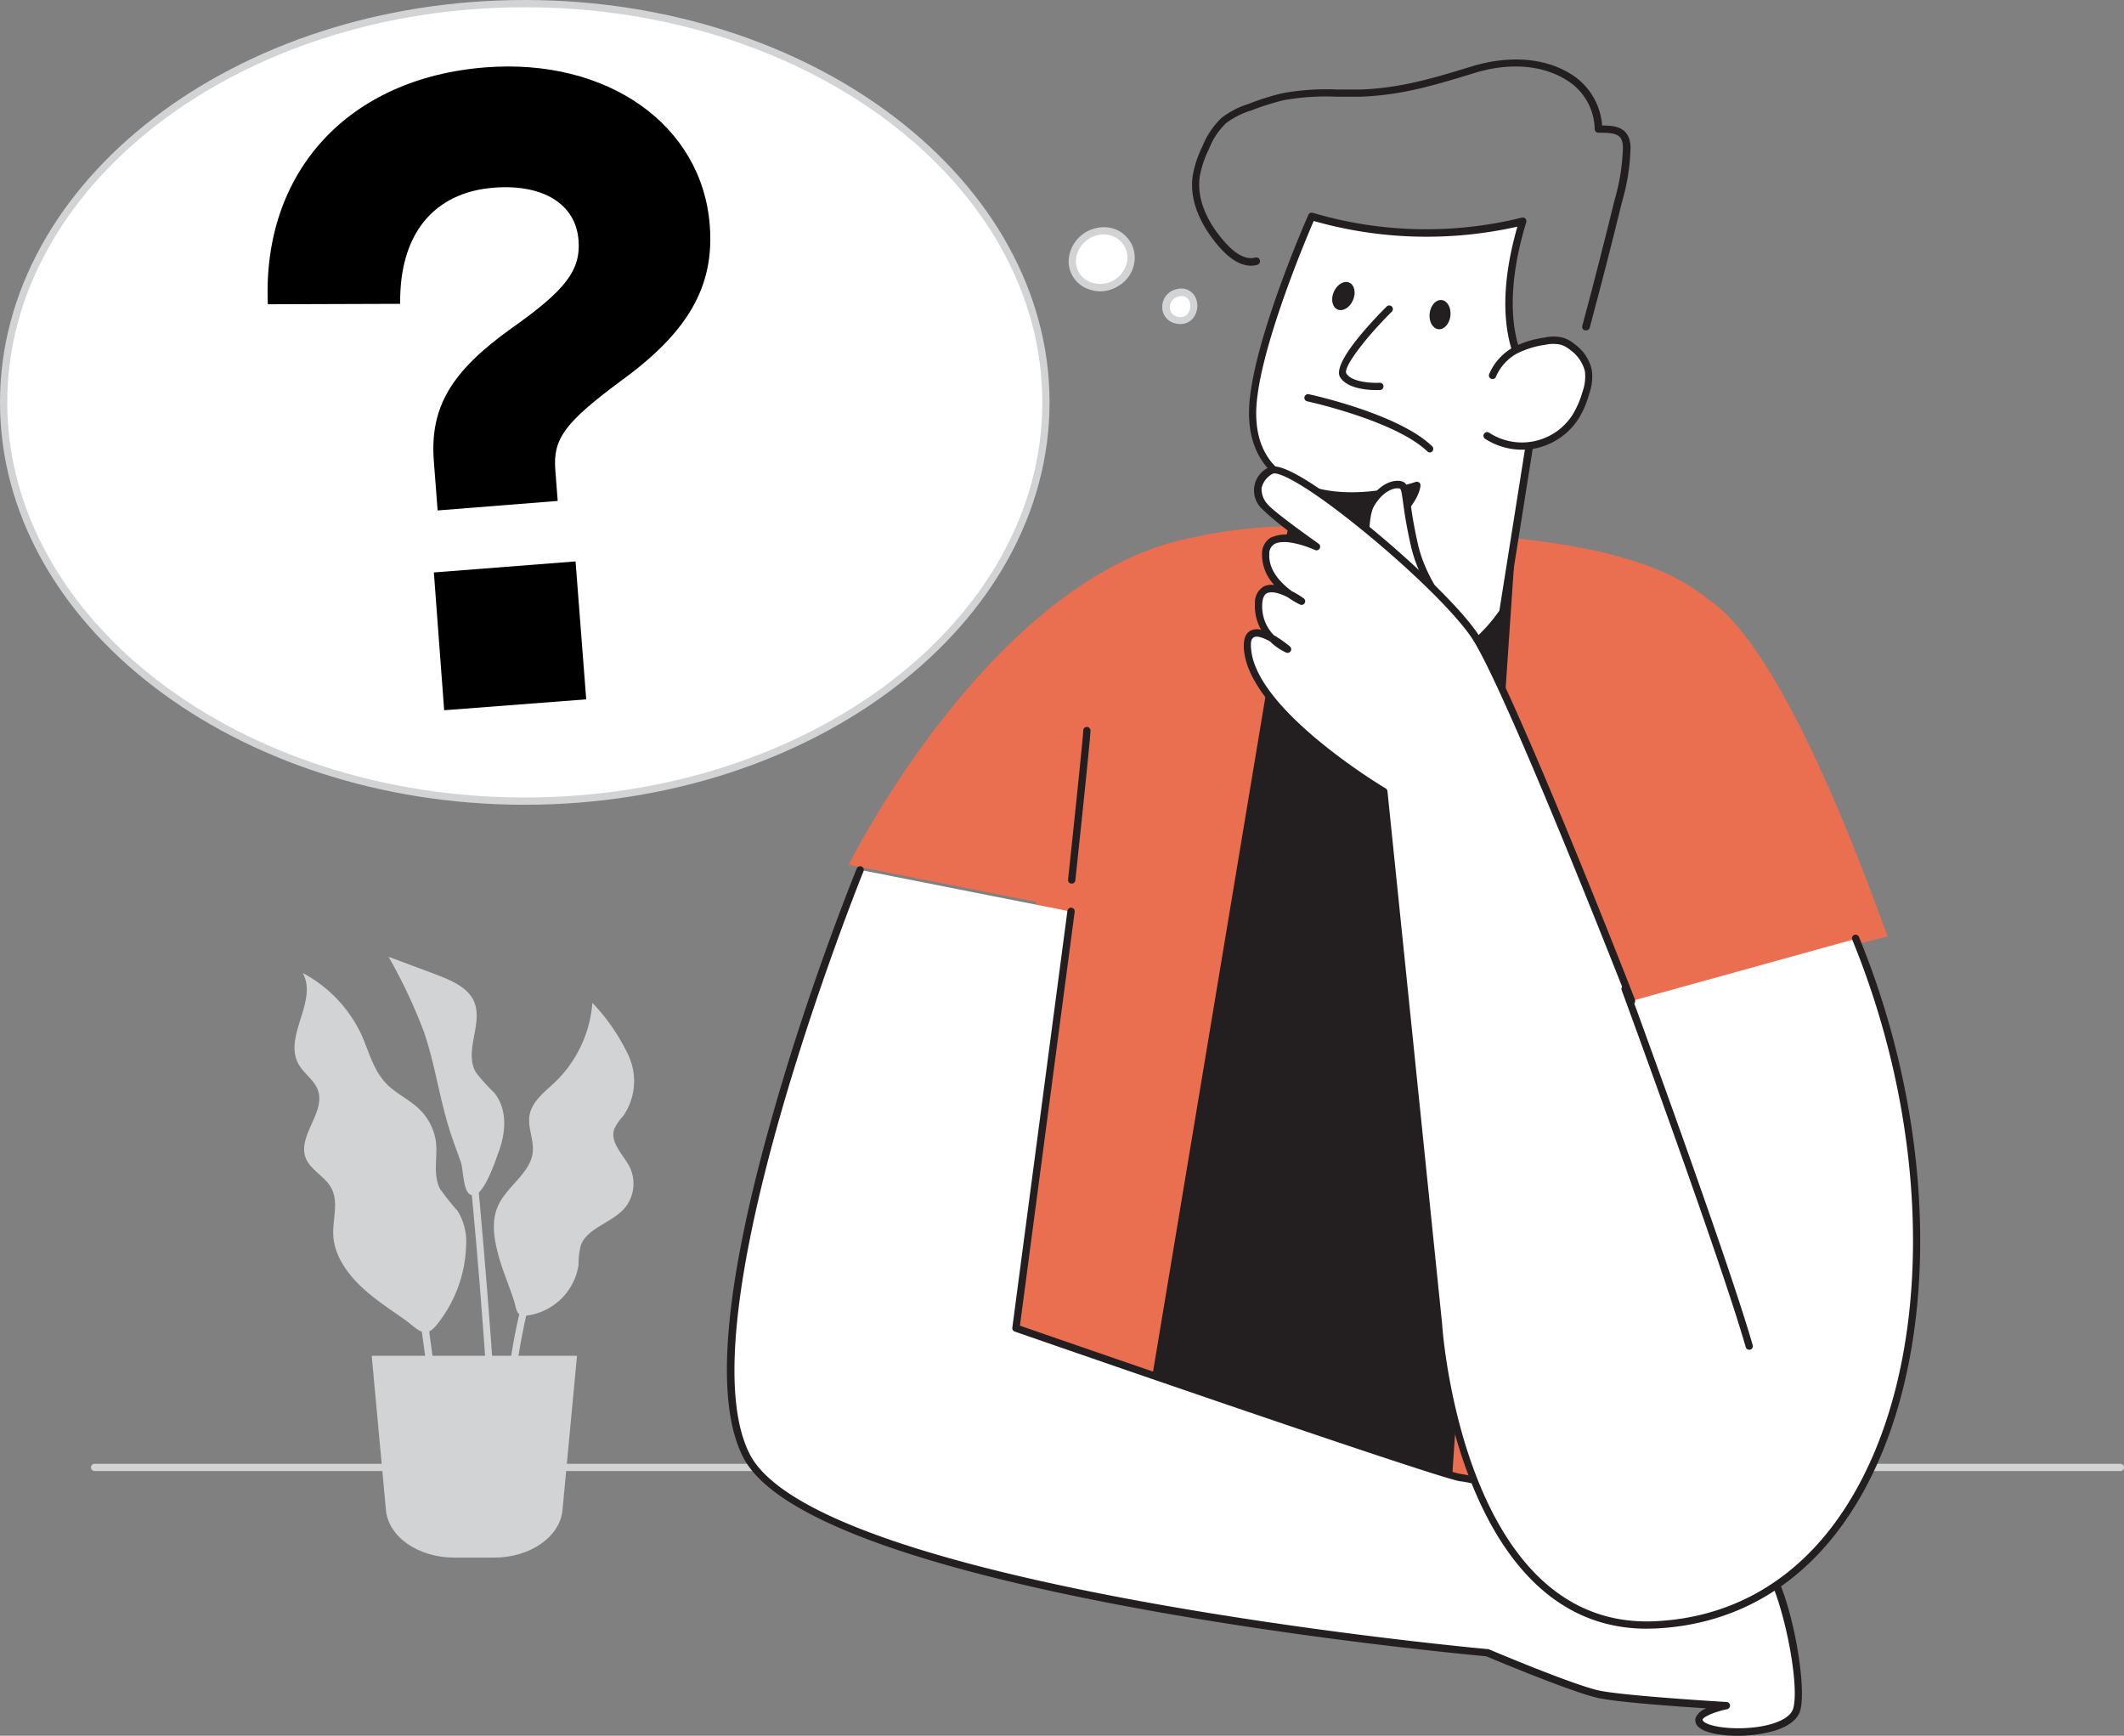 <svg xmlns:dc="http://purl.org/dc/elements/1.1/" xmlns:cc="http://creativecommons.org/ns#" xmlns:rdf="http://www.w3.org/1999/02/22-rdf-syntax-ns#" xmlns:svg="http://www.w3.org/2000/svg" xmlns="http://www.w3.org/2000/svg" xmlns:sodipodi="http://sodipodi.sourceforge.net/DTD/sodipodi-0.dtd" xmlns:inkscape="http://www.inkscape.org/namespaces/inkscape" viewBox="0 0 292.61 239.09" id="svg87" sodipodi:docname="question-flatline_resized.svg" width="292.61" height="239.09" inkscape:version="0.92.4 (5da689c313, 2019-01-14)"><rect x="0" y="0" width="292.61" height="239.09" fill="#808080" stroke="none"/><defs id="defs91"></defs><g id="_24" data-name="#24" transform="translate(-53.71,-36.37)"><path d="M 345.82,239 H 66.75 a 0.5,0.5 0 0 1 0,-1 h 279.07 a 0.5,0.5 0 0 1 0,1 z" id="path2" inkscape:connector-curvature="0" style="fill:#d1d3d4"></path><ellipse cx="125.97" cy="91.79" rx="71.8" ry="54.93" id="ellipse4" style="fill:#ffffff"></ellipse><path d="m 126,147.22 c -39.86,0 -72.29,-24.86 -72.29,-55.43 0,-30.57 32.4,-55.42 72.29,-55.42 39.89,0 72.3,24.86 72.3,55.42 0,30.56 -32.46,55.43 -72.3,55.43 z m 0,-109.85 c -39.31,0 -71.29,24.41 -71.29,54.42 0,30.01 32,54.43 71.29,54.43 39.29,0 71.3,-24.41 71.3,-54.43 0,-30.02 -32.01,-54.42 -71.3,-54.42 z" id="path6" inkscape:connector-curvature="0" style="fill:#d1d3d4"></path><path d="m 205.76,68.16 a 4.63,4.63 0 0 0 -1,0.14 c -3.75,1 -4.8,6.14 -0.59,7.52 a 4.28,4.28 0 0 0 5.35,-3.48 3.71,3.71 0 0 0 -3.76,-4.18 z" id="path8" inkscape:connector-curvature="0" style="fill:#ffffff"></path><path d="m 205.28,76.5 a 4.23,4.23 0 0 1 -1.28,-0.2 4.07,4.07 0 0 1 -3.07,-4.06 4.84,4.84 0 0 1 3.69,-4.43 4.45,4.45 0 0 1 1.14,-0.14 v 0 a 4.19,4.19 0 0 1 4.24,4.72 4.54,4.54 0 0 1 -2.12,3.31 4.8,4.8 0 0 1 -2.6,0.8 z m 0.48,-7.83 a 3.39,3.39 0 0 0 -0.89,0.11 3.83,3.83 0 0 0 -2.94,3.49 3.09,3.09 0 0 0 2.38,3.08 3.78,3.78 0 0 0 4.69,-3.06 3.2,3.2 0 0 0 -3.23,-3.62 z m 0,-0.5 z" id="path10" inkscape:connector-curvature="0" style="fill:#d1d3d4"></path><path d="m 293.12,170.59 20.67,-5.24 c -0.78,-1.48 -13.34,-39.17 -24.86,-46.5 -9.89,-8.22 -29.75,-9 -52.24,-9.9 a 69.28,69.28 0 0 0 -21.4,2.09 c -26.23,7.25 -44.66,44.45 -44.66,44.45 l 25.84,5.11 c 0,0 -4.11,38.42 -7.71,85.26 0,0 41.18,9.27 105.52,5.66 0,0 -1.77,-74.27 -1.16,-80.93 z" id="path12" inkscape:connector-curvature="0" style="fill:#ea6f50"></path><polygon points="252.29,253.55 261.71,114.67 230.22,122.02 208.84,250.41 " id="polygon14" style="fill:#231f20"></polygon><path d="m 252.29,254.05 v 0 l -43.44,-3.14 a 0.52,0.52 0 0 1 -0.36,-0.19 0.54,0.54 0 0 1 -0.1,-0.39 l 21.38,-128.39 a 0.48,0.48 0 0 1 0.37,-0.4 l 31.5,-7.36 a 0.46,0.46 0 0 1 0.43,0.11 0.49,0.49 0 0 1 0.18,0.41 l -9.42,138.88 a 0.49,0.49 0 0 1 -0.17,0.34 0.51,0.51 0 0 1 -0.37,0.13 z m -42.86,-4.05 42.4,3.07 9.34,-137.72 -30.52,7.13 z" id="path16" inkscape:connector-curvature="0" style="fill:#231f20"></path><path d="m 233.08,103.26 -4,16.77 c 0,0 3.43,11.31 14.8,10.44 a 22.72,22.72 0 0 0 16.85,-9.84 l 4.89,-30.9 c 0,0 -7.41,-5.65 -2.16,-22.88 a 55,55 0 0 1 -29.08,-0.67 c 0,0 -8.07,18.3 -8.13,27 -0.06,8.7 6.83,10.08 6.83,10.08 z" id="path18" inkscape:connector-curvature="0" style="fill:#ffffff"></path><path d="m 242.69,131 c -10.65,0 -14,-10.73 -14.07,-10.85 a 0.57,0.57 0 0 1 0,-0.26 l 3.88,-16.31 c -1.65,-0.53 -6.77,-2.83 -6.72,-10.43 0.06,-8.7 7.84,-26.44 8.18,-27.19 a 0.49,0.49 0 0 1 0.59,-0.28 55,55 0 0 0 28.8,0.67 0.52,0.52 0 0 1 0.5,0.13 0.49,0.49 0 0 1 0.12,0.5 c -2.65,8.71 -2,14.33 -0.92,17.51 a 10.66,10.66 0 0 0 2.95,4.85 0.5,0.5 0 0 1 0.19,0.47 l -4.9,30.9 a 0.36,0.36 0 0 1 -0.07,0.18 23.37,23.37 0 0 1 -17.28,10.11 c -0.43,0 -0.85,0 -1.25,0 z m -13.07,-11 c 0.42,1.27 3.91,10.74 14.25,10 a 22.4,22.4 0 0 0 16.4,-9.52 l 4.84,-30.52 c -1.26,-1.14 -6.72,-7.17 -2.36,-22.37 a 56.93,56.93 0 0 1 -28.06,-0.78 c -1.18,2.73 -7.87,18.61 -7.92,26.4 -0.06,8.15 6.15,9.53 6.41,9.59 a 0.43,0.43 0 0 1 0.32,0.22 0.47,0.47 0 0 1 0.07,0.38 z" id="path20" inkscape:connector-curvature="0" style="fill:#231f20"></path><path d="m 259.32,88.15 a 7.25,7.25 0 0 1 3,-3.43 12.79,12.79 0 0 1 4.15,-1.3 5.32,5.32 0 0 1 2.38,0 4.23,4.23 0 0 1 1.46,0.82 5.56,5.56 0 0 1 2.19,3.2 6.52,6.52 0 0 1 -0.37,3.14 13.18,13.18 0 0 1 -1.38,3.2 8.78,8.78 0 0 1 -12.22,2.65" id="path22" inkscape:connector-curvature="0" style="fill:#ffffff"></path><path d="m 263.39,98.31 a 9.34,9.34 0 0 1 -5.09,-1.5 0.5,0.5 0 0 1 -0.14,-0.69 0.49,0.49 0 0 1 0.69,-0.15 8.28,8.28 0 0 0 11.52,-2.5 12.74,12.74 0 0 0 1.33,-3.07 6.22,6.22 0 0 0 0.35,-2.91 5.16,5.16 0 0 0 -2,-2.9 3.85,3.85 0 0 0 -1.29,-0.73 4.91,4.91 0 0 0 -2.15,0 12.39,12.39 0 0 0 -4,1.25 6.66,6.66 0 0 0 -2.83,3.19 0.502,0.502 0 0 1 -0.92,-0.4 7.73,7.73 0 0 1 3.26,-3.66 13,13 0 0 1 4.31,-1.36 5.57,5.57 0 0 1 2.6,0 4.69,4.69 0 0 1 1.63,0.91 6,6 0 0 1 2.34,3.51 7.06,7.06 0 0 1 -0.38,3.39 13.22,13.22 0 0 1 -1.41,3.31 9.35,9.35 0 0 1 -5.87,4.11 9.16,9.16 0 0 1 -1.95,0.2 z" id="path24" inkscape:connector-curvature="0" style="fill:#231f20"></path><path d="m 231.5,111.65 a 14.41,14.41 0 0 0 11.8,-1.82 c 5.58,-3.86 5.6,-6.63 5.6,-6.63 0,0 -8.47,3 -15.41,0.39 z" id="path26" inkscape:connector-curvature="0" style="fill:#231f20"></path><path d="m 235.5,112.7 a 14.59,14.59 0 0 1 -4.16,-0.57 0.5,0.5 0 0 1 -0.33,-0.59 l 2,-8.07 a 0.55,0.55 0 0 1 0.26,-0.32 0.51,0.51 0 0 1 0.4,0 c 6.69,2.51 15,-0.37 15.07,-0.4 a 0.51,0.51 0 0 1 0.46,0.07 0.46,0.46 0 0 1 0.2,0.41 c 0,0.12 -0.09,3.06 -5.81,7 a 14,14 0 0 1 -8.09,2.47 z m -3.4,-1.4 a 13.92,13.92 0 0 0 10.9,-1.88 c 3.56,-2.46 4.77,-4.45 5.18,-5.47 -2.3,0.67 -8.68,2.19 -14.35,0.3 z" id="path28" inkscape:connector-curvature="0" style="fill:#231f20"></path><path d="m 245.13,79 c 0,0 -7.39,7.37 -6.33,9.12 1.06,1.75 5,1.52 5,1.52" id="path30" inkscape:connector-curvature="0" style="fill:#ffffff"></path><path d="m 243.33,90.1 c -1.21,0 -4,-0.18 -5,-1.77 -1.17,-1.94 4.61,-7.94 6.41,-9.74 a 0.502,0.502 0 0 1 0.71,0.71 c -3.86,3.85 -6.73,7.74 -6.26,8.51 0.74,1.22 3.56,1.34 4.58,1.28 a 0.5,0.5 0 0 1 0.53,0.47 0.49,0.49 0 0 1 -0.47,0.53 z" id="path32" inkscape:connector-curvature="0" style="fill:#231f20"></path><ellipse cx="252.11" cy="79.71" rx="2.02" ry="1.44" transform="rotate(-83.61,252.1,79.718)" id="ellipse34" style="fill:#231f20"></ellipse><ellipse cx="238.77" cy="77.13" rx="2.02" ry="1.44" transform="rotate(-66.47,238.788,77.13)" id="ellipse36" style="fill:#231f20"></ellipse><path d="m 250.71,98.7 a 0.52,0.52 0 0 1 -0.35,-0.14 C 245.92,94.3 233.92,91.68 233.8,91.65 a 0.49,0.49 0 0 1 -0.38,-0.59 0.5,0.5 0 0 1 0.59,-0.39 c 0.5,0.11 12.39,2.71 17,7.17 a 0.5,0.5 0 0 1 -0.34,0.86 z" id="path38" inkscape:connector-curvature="0" style="fill:#231f20"></path><line x1="298.05" y1="194.39" x2="312.81" y2="205.71" id="line40" style="fill:#ffffff"></line><path d="m 312.8,206.21 a 0.49,0.49 0 0 1 -0.3,-0.1 l -14.75,-11.32 a 0.52,0.52 0 0 1 -0.1,-0.71 0.51,0.51 0 0 1 0.7,-0.09 l 14.76,11.33 a 0.5,0.5 0 0 1 -0.31,0.89 z" id="path42" inkscape:connector-curvature="0" style="fill:#231f20"></path><path d="m 272.17,81.87 h -0.13 a 0.5,0.5 0 0 1 -0.35,-0.61 c 1.49,-5.54 2.94,-11.18 4.31,-16.78 l 0.15,-0.59 a 28.53,28.53 0 0 0 1.14,-7.24 c -0.06,-1.76 -0.86,-2 -3.38,-2 a 0.49,0.49 0 0 1 -0.36,-0.14 0.51,0.51 0 0 1 -0.15,-0.35 8.07,8.07 0 0 0 -3.24,-6.33 c -3.34,-2.45 -8.23,-3 -13.43,-1.37 l -0.26,0.08 c -5.18,1.58 -9.65,2.94 -15.31,3.15 -1.09,0 -2.22,0 -3.31,0 a 33.34,33.34 0 0 0 -7.35,0.49 35.46,35.46 0 0 0 -4.45,1.42 10.91,10.91 0 0 0 -3.45,1.75 9.92,9.92 0 0 0 -2.35,3.57 14.35,14.35 0 0 0 -1.25,3.72 c -0.58,4 2,7.51 3.63,9.28 1,1.1 2.52,2.33 4,1.93 a 0.518,0.518 0 1 1 0.27,1 c -1.56,0.43 -3.29,-0.34 -5,-2.22 -1.71,-1.88 -4.52,-5.73 -3.87,-10.1 a 15,15 0 0 1 1.33,-4 11.14,11.14 0 0 1 2.64,-3.93 12.06,12.06 0 0 1 3.75,-1.93 34.4,34.4 0 0 1 4.58,-1.45 33.82,33.82 0 0 1 7.58,-0.52 c 1.08,0 2.19,0 3.27,0 5.52,-0.21 9.94,-1.55 15.05,-3.11 l 0.26,-0.08 c 5.5,-1.67 10.71,-1.11 14.31,1.52 a 9.15,9.15 0 0 1 3.63,6.63 c 1.8,0 3.82,0.2 3.91,3 a 29.27,29.27 0 0 1 -1.17,7.51 l -0.15,0.59 c -1.37,5.6 -2.83,11.25 -4.32,16.8 a 0.5,0.5 0 0 1 -0.53,0.31 z" id="path44" inkscape:connector-curvature="0" style="fill:#231f20"></path><path d="m 255.71,123.51 c 0,0 -5.65,-5.42 -7.15,-12.05 -1.5,-6.63 -0.92,-8.06 -1.95,-8.29 -1.03,-0.23 -2.77,0.47 -4.06,2.73 -1.29,2.26 -0.94,10.21 1.16,13.41 2.1,3.2 12,4.2 12,4.2 z" id="path46" inkscape:connector-curvature="0" style="fill:#ffffff"></path><path d="m 255.71,124 h -0.05 c -0.41,-0.05 -10.16,-1.07 -12.37,-4.43 -2.21,-3.36 -2.59,-11.47 -1.17,-13.93 1.42,-2.46 3.3,-3.25 4.59,-3 0.93,0.2 1,1 1.27,2.69 0.17,1.24 0.42,3.12 1.07,6 1.45,6.4 6.95,11.75 7,11.8 a 0.53,0.53 0 0 1 0.11,0.57 0.51,0.51 0 0 1 -0.45,0.3 z m -9.48,-20.37 c -0.81,0 -2.17,0.62 -3.25,2.5 -1.08,1.88 -0.9,9.78 1.15,12.89 1.38,2.11 7,3.33 10.25,3.81 -1.72,-1.9 -5.16,-6.21 -6.3,-11.27 -0.66,-2.9 -0.92,-4.81 -1.09,-6.07 -0.2,-1.45 -0.27,-1.79 -0.49,-1.84 a 1.14,1.14 0 0 0 -0.27,-0.01 z" id="path48" inkscape:connector-curvature="0" style="fill:#231f20"></path><path d="m 172.2,156.19 c 0,0 -25.12,61.81 -15.7,80.61 9.42,18.8 102.07,27.2 102.07,27.2 0,0 11.78,5 15.44,5.76 3.66,0.76 17.54,1.57 17.54,1.57 0,0 -5.24,1 -3.41,2.61 1.83,1.61 12,1.57 13.09,-2.09 1.09,-3.66 -1.83,-18.32 -5,-20.68 -3.17,-2.36 -38.74,-11 -41.35,-11.25 -2.61,-0.25 -61.24,-20.59 -61.24,-20.59 l 7.59,-57.4" id="path50" inkscape:connector-curvature="0" style="fill:#ffffff"></path><path d="m 293.15,275.46 c -2.33,0 -4.48,-0.39 -5.33,-1.12 a 1.27,1.27 0 0 1 -0.53,-1.32 2.53,2.53 0 0 1 1.5,-1.34 c -4.25,-0.27 -12.19,-0.84 -14.88,-1.42 -3.56,-0.76 -14.38,-5.3 -15.46,-5.75 -4.78,-0.44 -93,-8.72 -102.4,-27.49 -4,-7.93 -2.52,-24 4.29,-47.73 5,-17.62 11.34,-33.13 11.4,-33.29 a 0.502,0.502 0 0 1 0.93,0.38 c -0.25,0.62 -24.93,61.77 -15.72,80.2 9.21,18.43 100.74,26.86 101.67,26.94 a 0.33,0.33 0 0 1 0.14,0 c 0.12,0.05 11.78,5 15.36,5.73 3.58,0.73 17.32,1.55 17.46,1.56 a 0.5,0.5 0 0 1 0.47,0.46 0.52,0.52 0 0 1 -0.4,0.53 c -1.51,0.3 -3.27,1 -3.39,1.44 0,0.07 0.09,0.2 0.21,0.3 1,0.86 5.8,1.34 9.38,0.27 1.14,-0.35 2.58,-1 2.9,-2.12 1.06,-3.7 -2,-18 -4.79,-20.14 -2.79,-2.14 -37.93,-10.84 -41.1,-11.15 -2.65,-0.27 -59,-19.79 -61.36,-20.62 a 0.49,0.49 0 0 1 -0.33,-0.53 l 7.59,-57.41 a 0.504,0.504 0 1 1 1,0.13 l -7.54,57 c 20.37,7.06 58.74,20.23 60.75,20.43 2.01,0.2 38.17,8.78 41.6,11.35 3.43,2.57 6.22,17.47 5.15,21.22 -0.35,1.23 -1.59,2.2 -3.57,2.8 a 18.14,18.14 0 0 1 -5,0.69 z" id="path52" inkscape:connector-curvature="0" style="fill:#231f20"></path><path d="m 278.46,174.25 c 0,0 -16.87,-43.2 -21.61,-50.31 -4.74,-7.11 -25.54,-24.47 -28.13,-22.74 -2.59,1.73 -1.83,3.66 -0.75,5 1.08,1.34 7.11,5.49 7.11,5.49 0,0 -6.79,-3.12 -7,1 -0.21,4.12 5,6.58 5,6.58 0,0 -5.71,-4.21 -5.93,0.32 a 6.66,6.66 0 0 0 4,6.25 c 0,0 -6.08,-5.16 -5.5,0.22 1,8.84 18.76,19.4 18.76,19.4 l 7.54,73.47 c 0,0 2.7,42.61 29.89,41.32 34.89,-1.66 45,-52 27.56,-94.57" id="path54" inkscape:connector-curvature="0" style="fill:#ffffff"></path><path d="m 280.58,260.71 c -26.24,0 -29.16,-41.4 -29.19,-41.82 l -7.51,-73.2 c -2.14,-1.3 -17.84,-11.1 -18.78,-19.65 -0.16,-1.46 0.14,-2.4 0.89,-2.8 a 2.06,2.06 0 0 1 1.46,-0.12 6.5,6.5 0 0 1 -0.85,-3.62 2.52,2.52 0 0 1 1.25,-2.37 2.56,2.56 0 0 1 1.41,-0.18 6.12,6.12 0 0 1 -1.69,-4.35 2.54,2.54 0 0 1 1.16,-2.15 5,5 0 0 1 3.42,-0.27 38.17,38.17 0 0 1 -4.57,-3.7 3.49,3.49 0 0 1 0.86,-5.7 c 1.9,-1.27 9.5,4.52 13.85,8.09 5.61,4.59 12.41,10.95 15,14.79 4.71,7.08 21,48.64 21.66,50.41 a 0.5,0.5 0 0 1 -0.29,0.64 0.48,0.48 0 0 1 -0.64,-0.28 c -0.17,-0.43 -16.91,-43.22 -21.57,-50.21 -2.17,-3.26 -8.1,-9.12 -14.77,-14.58 -8.07,-6.61 -12,-8.44 -12.66,-8 a 3,3 0 0 0 -1.51,1.95 3.09,3.09 0 0 0 0.86,2.27 c 0.85,1 5.35,4.24 7,5.4 a 0.5,0.5 0 0 1 0.14,0.66 0.49,0.49 0 0 1 -0.64,0.21 c -1.1,-0.51 -4.25,-1.63 -5.62,-0.8 a 1.53,1.53 0 0 0 -0.68,1.34 c -0.12,2.32 1.7,4.1 3.11,5.13 a 12.68,12.68 0 0 1 1.65,1 0.5,0.5 0 0 1 -0.51,0.85 12.32,12.32 0 0 1 -1.69,-1 c -1,-0.53 -2.19,-0.89 -2.85,-0.58 -0.41,0.19 -0.64,0.7 -0.68,1.51 a 5.63,5.63 0 0 0 1.61,4.29 16.19,16.19 0 0 1 2.21,1.55 0.5,0.5 0 0 1 0.1,0.64 0.5,0.5 0 0 1 -0.62,0.2 7.64,7.64 0 0 1 -2.22,-1.53 c -0.91,-0.51 -1.77,-0.82 -2.22,-0.58 -0.45,0.24 -0.48,0.83 -0.37,1.81 0.93,8.49 18.34,18.92 18.51,19 a 0.51,0.51 0 0 1 0.25,0.38 l 7.54,73.47 c 0,0.44 2.94,42.15 29.36,40.87 10.95,-0.52 20.05,-6 26.34,-15.88 11.92,-18.71 12.24,-50.06 0.79,-78 a 0.51,0.51 0 0 1 0.27,-0.65 0.52,0.52 0 0 1 0.66,0.27 c 11.56,28.23 11.21,59.94 -0.88,78.92 -6.46,10.15 -15.85,15.8 -27.13,16.34 z" id="path56" inkscape:connector-curvature="0" style="fill:#231f20"></path><path d="m 277.59,172.59 c 0,0 13.61,37 17.1,49.2" id="path58" inkscape:connector-curvature="0" style="fill:#ffffff"></path><path d="m 294.69,222.29 a 0.49,0.49 0 0 1 -0.48,-0.36 c -3.45,-12.05 -16.95,-48.8 -17.09,-49.17 a 0.5,0.5 0 1 1 0.94,-0.34 c 0.13,0.37 13.65,37.15 17.11,49.24 a 0.51,0.51 0 0 1 -0.34,0.62 z" id="path60" inkscape:connector-curvature="0" style="fill:#231f20"></path><path d="m 203.44,137 c 0,1.05 -2.1,20.59 -2.1,20.59" id="path62" inkscape:connector-curvature="0" style="fill:#231f20"></path><path d="m 201.34,158.08 h -0.05 a 0.5,0.5 0 0 1 -0.44,-0.55 c 0.58,-5.42 2.09,-19.69 2.09,-20.53 a 0.5,0.5 0 1 1 1,0 c 0,1.06 -2,19.84 -2.09,20.64 a 0.5,0.5 0 0 1 -0.51,0.44 z" id="path64" inkscape:connector-curvature="0" style="fill:#231f20"></path><path d="m 113.48,99.94 c -0.58,-7.47 2.36,-12.38 10.65,-18.32 7.47,-5.26 9.6,-8 9.28,-12.17 -0.39,-5 -4.91,-7.75 -11.65,-7.23 -8.33,0.65 -13.05,6.43 -12.92,16 l -18.23,0.06 c -0.8,-18.29 11.13,-31.17 30,-32.63 16.78,-1.3 29.81,7.91 30.88,21.75 0.66,8.45 -3,14.77 -12.37,21.53 -7.57,5.64 -9.24,7.86 -8.91,12.15 l 0.33,4.29 -16.54,1.31 z m 0,15.28 19.52,-1.52 1.47,19 -19.57,1.5 z" id="path66" inkscape:connector-curvature="0"></path><path d="m 215.85,80.47 c 2.87,0.58 3.18,-4.33 0.15,-3.78 a 1.92,1.92 0 0 0 -0.15,3.78 z" id="path68" inkscape:connector-curvature="0" style="fill:#ffffff"></path><path d="m 216.31,81 a 2.74,2.74 0 0 1 -0.56,-0.06 v 0 a 2.29,2.29 0 0 1 -1.93,-2.31 2.5,2.5 0 0 1 2.09,-2.45 2.18,2.18 0 0 1 2.34,0.88 2.74,2.74 0 0 1 -0.08,3 2.18,2.18 0 0 1 -1.86,0.94 z M 216,80 a 1.26,1.26 0 0 0 1.4,-0.51 1.79,1.79 0 0 0 0.06,-1.85 1.2,1.2 0 0 0 -1.32,-0.44 1.53,1.53 0 0 0 -1.27,1.48 A 1.29,1.29 0 0 0 216,80 Z" id="path70" inkscape:connector-curvature="0" style="fill:#d1d3d4"></path><path d="m 117.92,208 a 8.09,8.09 0 0 0 -1.16,-4.82 38.46,38.46 0 0 1 -2.44,-3.06 c -1,-2 -0.31,-4.27 -0.55,-6.42 a 7.7,7.7 0 0 0 -2.55,-4.79 c -1.27,-1.14 -2.9,-1.92 -4.12,-3.11 -2,-1.94 -2.56,-4.68 -3.69,-7.11 a 18.55,18.55 0 0 0 -8,-8.3 c 2.17,3.87 -2.77,8.79 -0.53,12.63 0.71,1.21 2.06,2.1 2.58,3.39 1.26,3.11 -2.92,6.48 -1.59,9.57 0.67,1.54 2.54,2.43 3.4,3.89 1.17,2 0.25,4.36 0.35,6.59 0.13,3.07 2.24,5.81 4.74,7.94 1.56,1.32 3.29,2.47 5,3.66 2,1.43 2.87,2.94 4.64,0.64 a 18.26,18.26 0 0 0 3.92,-10.7 z" id="path72" inkscape:connector-curvature="0" style="fill:#d1d3d4"></path><path d="m 122.42,209.45 c -0.65,-2.38 -1.11,-4.95 0,-7.19 1.24,-2.54 4.31,-4.33 4.67,-7.07 0.24,-1.8 -0.79,-3.62 -0.39,-5.39 0.4,-1.77 2,-3 3.39,-4.29 a 17,17 0 0 0 5.23,-11 27.11,27.11 0 0 1 5,7.3 8.44,8.44 0 0 1 -0.73,8.24 7.58,7.58 0 0 0 -1.26,1.83 c -0.61,1.75 1.08,3.38 2,5 a 5.25,5.25 0 0 1 -0.61,5.95 c -1.77,2 -5.18,2.72 -6,5.1 a 10.69,10.69 0 0 0 -0.31,2.71 8.29,8.29 0 0 1 -6.44,6.82 c -2.1,0.44 -2,-0.29 -2.43,-1.85 -0.64,-2.04 -1.54,-4.07 -2.12,-6.16 z" id="path74" inkscape:connector-curvature="0" style="fill:#d1d3d4"></path><path d="m 115.76,192.37 c -1.49,-4.56 -2.09,-9.33 -3.65,-13.87 a 72.07,72.07 0 0 0 -4.87,-10.34 l 6.38,2.38 c 2,0.77 4.26,1.67 5.23,3.44 1.68,3.09 -1.34,7.05 0.42,10.1 a 24.7,24.7 0 0 0 2.53,2.81 c 1.88,2.34 1.59,5.56 0.56,8.28 -0.44,1.17 -2.38,7.23 -4.11,5.55 -0.69,-0.68 -0.75,-3.19 -1,-4.11 -0.48,-1.42 -1.03,-2.82 -1.49,-4.24 z" id="path76" inkscape:connector-curvature="0" style="fill:#d1d3d4"></path><path d="m 114.84,234.57 c -1.12,-8.25 -2.09,-15.41 -2.1,-15.53 l -1,0.13 c 0,0.12 1,7.2 2.08,15.4 z" id="path78" inkscape:connector-curvature="0" style="fill:#d1d3d4"></path><path d="m 123.46,234.57 c 1.37,-10.66 2.79,-18.57 3.59,-19.45 l -0.74,-0.67 c -1.11,1.22 -2.61,10.47 -3.85,20.12 z" id="path80" inkscape:connector-curvature="0" style="fill:#d1d3d4"></path><path d="m 122.24,234.57 c -1.09,-19.27 -3,-38.39 -3,-38.64 l -1,0.1 c 0,0.25 2,19.32 3,38.54 z" id="path82" inkscape:connector-curvature="0" style="fill:#d1d3d4"></path><path d="m 104.92,223.12 h 28.28 l -2,21.26 c -0.34,3.68 -4.46,6.54 -9.42,6.54 h -5.47 c -5,0 -9.08,-2.86 -9.43,-6.54 z" id="path84" inkscape:connector-curvature="0" style="fill:#d1d3d4"></path></g></svg>